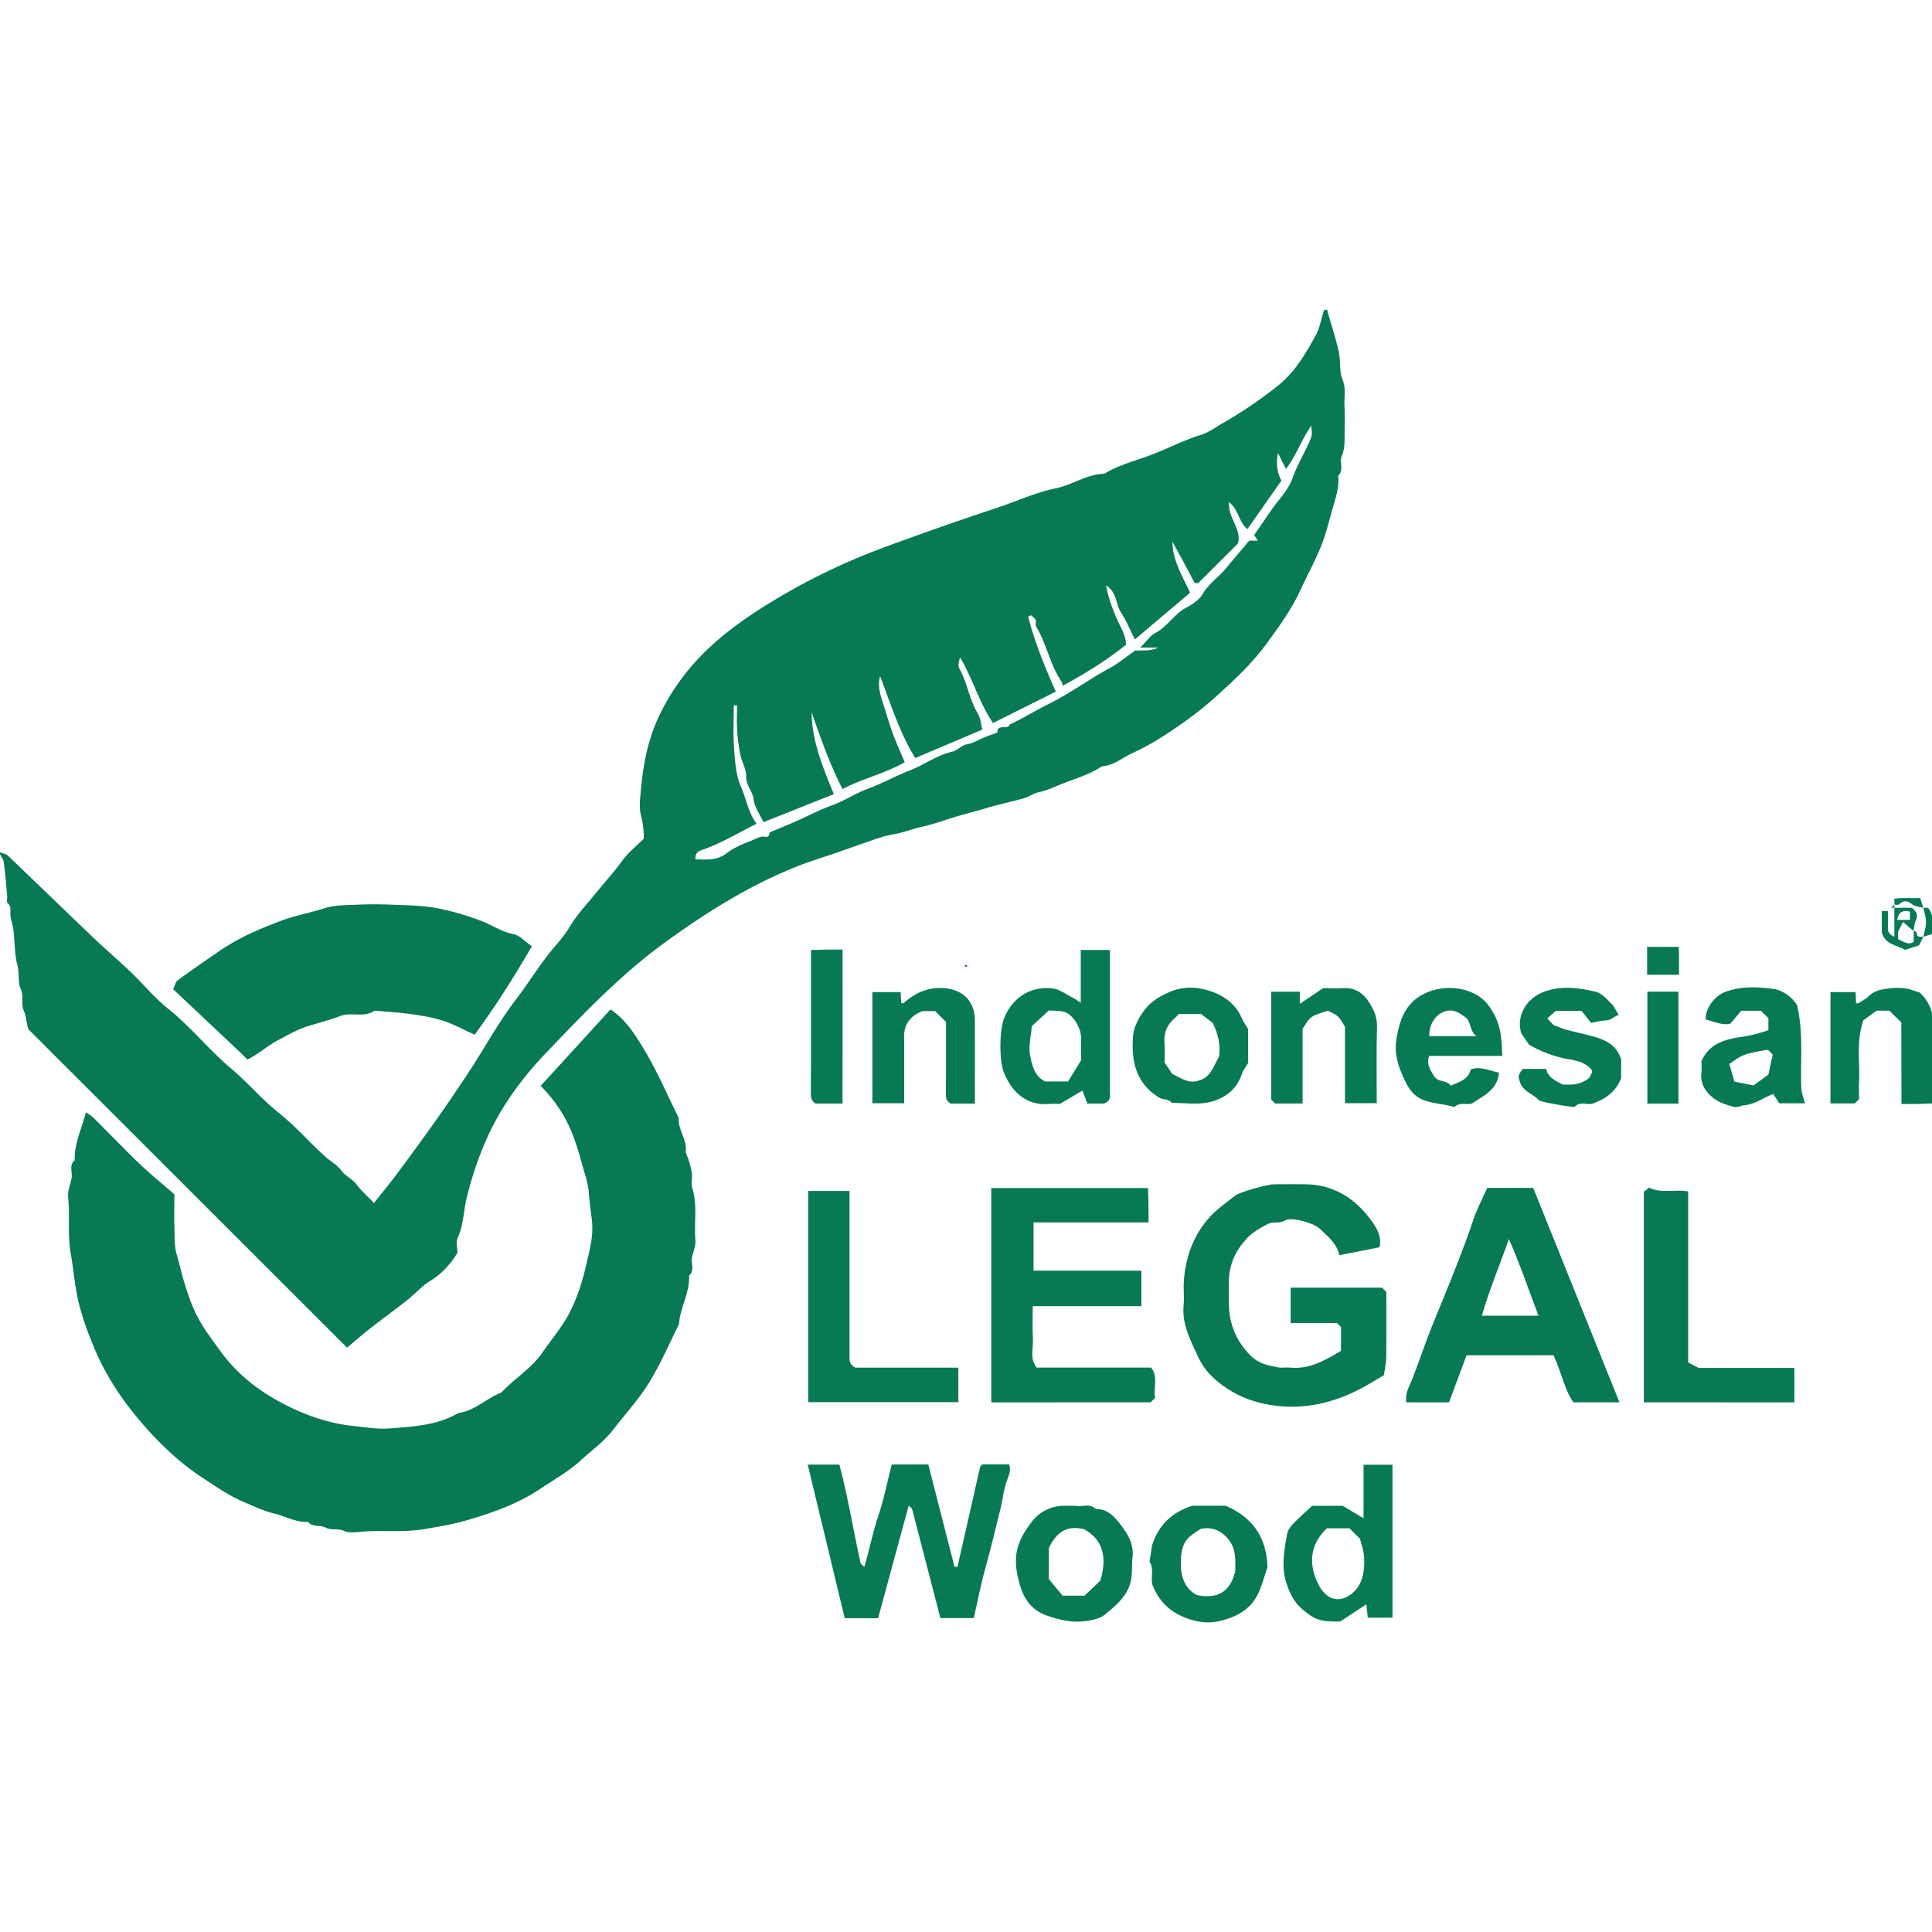<svg id="Layer_1" data-name="Layer 1" xmlns="http://www.w3.org/2000/svg" viewBox="0 0 2000 2000"><defs><style>.cls-1{fill:#d00f1d;}.cls-2{fill:#077a53;}</style></defs><title>logo_indonesian_legal_wood</title><path class="cls-1" d="M1001.64,1000l-1.76,1-1.52-1.65,2.33-.35C1001,999.32,1001.33,999.63,1001.64,1000Z"/><path class="cls-2" d="M387.13,1245.37c8.59-10.86,16-19.81,23-29.15,13.82-18.62,27.58-37.3,41-56.24q18.1-25.63,35.29-51.92c15.94-24.4,29.93-50.24,47.59-73.28,14.52-18.94,26.65-39.62,42.6-57.6a133.47,133.47,0,0,0,13.85-18.92c7.41-12.21,17.56-22.77,26.61-34s18.82-21.79,27.31-33.53c6.1-8.43,14.64-15.09,22.09-22.54a90.88,90.88,0,0,0-2.87-23.7c-2.07-7.76-1.06-16.57-.33-24.82,2.43-27.64,7.31-54.67,19.75-80a233.55,233.55,0,0,1,42.52-60.65c23.25-23.85,50.09-42.24,78.57-59.31a675.42,675.42,0,0,1,72.73-37.57c24.7-11,50.52-20,76.1-29.19,26.54-9.59,53.31-18.56,80-27.55,19.95-6.72,39.37-15.66,59.91-19.86,17.42-3.56,32.26-14.74,50.4-15.14,14.61-8.9,31.23-13.17,47-19,17.85-6.54,34.62-15.57,52.84-21.16,7.79-2.39,14.7-7.59,21.72-11.58a462.73,462.73,0,0,0,57.42-38.86c18.27-14.37,28.76-33,39.51-52,4.46-7.89,5.91-17.49,8.87-26.73l3.24-.59c3.72,14.78,9,29.09,12.14,44.32,2,9.52.22,19.47,3.82,28.23,3.78,9.2,1.48,18.3,2,27.4.59,9.94.18,19.95.12,29.94,0,7.45.07,14.69-3,22-2.58,6.14,2.63,14.22-3.62,20.13,1.36,13-3.38,25-6.74,37.15-3.42,12.4-6.58,25-11.45,36.84-6.44,15.63-14.62,30.54-21.7,45.91-8.8,19.08-21.19,35.83-33.38,52.72-15.19,21.06-34.16,38.74-53.22,55.95-17.54,15.84-36.88,29.77-57,42.51a265.29,265.29,0,0,1-29.94,16.24c-10.22,4.74-19.09,12.69-31,13.4-14.33,9.5-30.94,13.66-46.51,20.26-6.26,2.66-12.24,5.18-18.94,6.59-5.41,1.13-10.25,4.79-15.63,6.32-12.94,3.68-26.19,6.3-39,10.23-11.87,3.63-24,6.48-35.73,10.21-10.27,3.26-20.63,6.87-31,9.16-10.17,2.24-19.8,6.22-30.29,7.91-10.22,1.65-20.64,6-30.86,9.42-11.63,3.91-23.27,8.26-34.85,12.08-11.19,3.69-22.63,7.45-33.47,11.72a491.37,491.37,0,0,0-61,29.46c-26.37,14.89-51.49,31.73-76.08,49.66-45.4,33.11-83.79,73.51-122.24,113.71-24.26,25.35-45.44,53.94-60.28,86.29a354.84,354.84,0,0,0-21.95,64.17c-3.32,13.6-3.16,27.94-9.25,41-1.91,4.11-.3,9.85-.3,15.53-7,11.54-15.95,21.56-28.23,29.12-8.62,5.3-15.5,13.34-23.54,19.67-12.89,10.17-26.21,19.81-39.13,29.93-8.39,6.58-16.41,13.63-23.34,19.42L29.61,1065.67c-2.45-5.25-1.92-12.47-5.17-19.88-2.87-6.56.46-14.27-3-22-3.23-7.18-1.17-16.5-3.5-25.08-3.05-11.22-2.51-23.38-3.89-35.09-.6-5.14-2.34-10.15-3.18-15.28-.75-4.64,1.58-9.79-3.23-13.77-1.09-.91,0-4.26-.19-6.46-1-11.75-2-23.51-3.43-35.21-.34-2.75-2.4-5.28-5.19-11.06,5.08,2,7.69,2.31,9.21,3.76,29.83,28.52,59.45,57.26,89.32,85.75,12.62,12,25.92,23.35,38.52,35.4C148.67,1019,160,1033,173.78,1044c23.79,19,42.63,42.93,65.7,62.33,17.26,14.52,31.74,31.93,49.23,45.8,17.33,13.74,31.54,30.37,47.78,45,5.5,5,12.51,8.71,16.78,14.51,4.47,6.09,11.46,8.67,15.89,14.61C373.74,1232.43,379.68,1237.58,387.13,1245.37Zm793.25-575c6.67-6.67,10.27-12.36,15.43-15,12.72-6.56,19.6-19.78,32.28-26.38,6.47-3.38,13.49-8.14,17-14.18,6.31-10.76,16.49-17.35,24.09-26.54,7.93-9.59,16-19,24-28.59h8.94l-3.85-5.78c6.07-8.81,12-17.43,17.94-26,7.44-10.78,17.5-20.65,21.67-32.57,5-14.27,12.88-26.86,18.7-40.54,2.17-5.11,1.4-9.09.76-14-9.83,13.88-15.21,30.32-26.1,44.66-3-5.94-5.26-10.43-8.32-16.5-1.94,10.59-1.27,19.34,3.61,28.56l-35.26,50.26c-9.23-7.66-9-20.38-19-27.93-1.33,16.35,13.11,27.24,9.36,42.61-13.38,13.38-27.1,27.11-40.85,40.8-.31.32-1,.32-1.49.38s-1.11,0-2.54,0c-3.63-6.85-7.42-14.09-11.29-21.28s-7.84-14.33-11.76-21.49c.15,19.49,10.32,35.09,18.22,52.8l-57.08,48.29c-5.29-10.45-9.18-19.95-14.65-28.42-5.32-8.23-3.69-20.17-15.19-27.55,2.23,12.78,6.18,22.62,10.29,32.6,4,9.82,10.51,19.05,10.3,28.89-21,16.88-42.78,30.08-65.51,42.48-.33-1.28-.33-3-1.14-4.21-12-17.61-15.42-39.21-26.44-57.3-1-1.62.5-4.64-.33-6.49-.91-2-3.17-3.41-4.84-5.08l-3,1.67c6.92,26.19,16.95,51.33,28.66,77.45L1028,748.45c-14.92-22-21.24-46.57-34.17-68-1,4-2.42,8.55-.82,11.4,8.34,14.9,10.36,32.3,19.36,47,2.82,4.61,3,10.81,4.5,16.43l-69.37,29.46C930.65,757.43,922,728.3,911.08,700c-3.14,11,.81,20.74,3.88,30.61s5.93,19.72,9.49,29.35,7.84,18.88,12.13,29.09c-20.9,12-44.36,17.08-64.4,27.78-13.35-25.92-22.6-52.66-32-79.45.26,30.09,11.83,57.18,23,84.73l-72.89,29c-3.91-8.58-9.3-15.83-10.18-23.59-1-8.68-8-14.52-7.68-23.82.24-7.32-4.46-14.67-6-22.21a181.39,181.39,0,0,1-3.34-25.22c-.56-8.66-.12-17.38-.12-26.07h-3.33c0,14.61-.87,29.28.25,43.81,1,13.59,1.71,28.12,7.09,40.21,5.57,12.54,7.35,26.56,16.22,38.54-19,9.4-36.56,20.23-56.11,27-4.35,1.52-7.79,3.32-7.11,9.92,11.11-.13,21.73,1.66,31.95-6.25,7.57-5.87,17-9.74,26-13.23,4.69-1.81,9.39-5.3,15.14-3.79.77.21,1.85-.76,2.78-1.18.39-1.51.78-3,.91-3.54,9.54-4,18.57-7.66,27.48-11.58,12.19-5.37,24-11.75,36.52-16.22,13.16-4.71,24.7-12.57,37.73-17.4,14.92-5.54,29-13.33,43.66-19.07,14.85-5.83,27.81-15.72,43.65-19.28,5.32-1.19,9.75-6.75,15-7.59,6-1,10.68-3.8,15.84-6.19s10.54-4,15.83-6c-.2-9.69,10.77-2.22,12.88-8.37,14-6.59,27.21-14.77,41-21.64,21.86-10.91,41.45-25.4,62.81-37,9.17-5,17.29-11.87,25.7-17.77,8.07-.7,16.13.84,23.88-3.22Z"/><path class="cls-2" d="M180.51,1236.38c0,12.74-.32,24.38.11,36,.33,9-.31,17.83,2.53,27.11,2.38,7.75,4.09,16,6.42,24C201,1362.92,209,1372.27,228.4,1399c20.28,27.9,47.35,46.7,77.94,60.49,18.82,8.49,38.63,14.53,59.8,16.7,12.32,1.26,24.63,3.51,36.92,2.53,24.51-2,49.39-3,71.51-16,17.08-2.3,29.07-15.31,44.46-21.17,13.49-14.6,31-24.61,42.71-41.75,9.46-13.83,20.55-26.5,28.24-41.68s12.85-31.34,16.7-48c3.47-15.05,7.75-30.08,6.17-45.49-1-10.07-2.66-20.05-3.34-30.24-.62-9.17-3.9-18.2-6.38-27.19-2.6-9.43-5.32-18.84-8.56-28.06a145.65,145.65,0,0,0-34.9-55L632,1044.94c15.74,10.49,25,25.54,33.64,39.65,14.18,23.1,24.85,48.37,37,72.72-.92,11.92,8.27,21.61,7.3,33.68-.27,3.31,2.13,6.8,3.08,10.26,1.24,4.5,2.72,9,3.24,13.6.55,4.93-1.11,10.36.34,14.89,5.66,17.69,1.71,35.77,3.27,53.57.59,6.75-2.37,12.4-3.53,18.59s3.09,13.3-3,18.68c.82,16.69-8.2,31.26-10.22,47.34-.13,1.06.05,2.26-.4,3.16-12.18,24.43-22.59,49.83-38.78,72.1-9.13,12.56-19.48,24.22-28.88,36.46-9.71,12.64-22.32,21.56-33.61,31.93-12.61,11.58-28,20.17-42.37,29.78-23.36,15.61-49.69,24.79-76.28,32.56-13.93,4.07-28.61,6.44-43.11,8.94-20.83,3.58-41.36,1.26-62,2.49-7.18.43-15.35,2.18-21.37-.5-6.54-2.92-13.46-.45-18.6-3.2-6.23-3.33-14.09-.38-19.1-6.22-12.42.66-23.13-5.88-34.75-8.61-10.87-2.55-21.29-7.64-31.58-12-14.66-6.14-28.06-15.5-41.51-24.25-25.78-16.78-47.91-38.21-67.39-61.47-18.9-22.58-35.19-47.54-46.55-75.34-6.66-16.29-12.69-32.51-16.4-49.82-3.24-15.11-4.35-30.47-7.1-45.41-3.62-19.74-.85-39.19-2.77-58.63-.73-7.34,2.33-13.52,3.54-20.25,1.12-6.2-3-13.33,3.24-18.62-.58-17.2,7.18-32.37,11.52-49.63,2.89,2,5.21,3.21,7,4.94,4.83,4.57,9.45,9.36,14.16,14.07,11.77,11.77,23.24,23.84,35.38,35.21C156.9,1216.42,169.1,1226.45,180.51,1236.38Z"/><path class="cls-2" d="M550.62,979.62c-18.28,31.19-37.21,61.63-59.24,91.51-11.44-5.16-21.86-11-33-14.56-10.85-3.5-22.36-5.26-33.71-6.86-12.19-1.71-24.53-2.35-36.81-3.46-10.87,7.74-23.83,1-35.87,5.62-10.83,4.17-22.52,7-33.81,10.58-11.09,3.53-20.57,9.27-30.62,14.5-10.71,5.57-19.4,14-31.45,19.88-2.72-2.69-5.67-5.76-8.76-8.67-22.34-21.06-44.71-42.09-68.07-64.08,1.56-3.2,2.27-7.51,4.8-9.36,14.33-10.57,29-20.66,43.72-30.7,19.67-13.43,41.38-22.7,63.58-31,14.51-5.44,29.79-8,44.5-12.82,10.43-3.39,22.18-3.13,33.38-3.64,12.16-.56,24.38-.55,36.54,0,15.63.67,31.49.69,46.74,3.61A268,268,0,0,1,499.9,954c10.46,4.09,19.75,10.78,31.33,12.94C537.75,968.11,543.29,974.58,550.62,979.62Z"/><path class="cls-2" d="M1428.08,1291.18l-41.56,8.18c-2.59-12.17-12.12-19.53-20.51-27.62-5.89-5.69-29.35-12.34-35.65-8.4-6,3.74-11.7,1-16.95,3.29-8.52,4.34-16.78,8.75-23.41,16.11-11.45,12.7-17.87,27.06-17.86,44.21,0,7.76-.1,15.52,0,23.27.33,21,8,38.87,23,53.66,8,7.82,18.14,9.89,28.42,11.69,3.76.65,7.77-.24,11.61.16,20.22,2.08,36.49-7.49,53-17.3v-24.75l-4.08-4.09h-48v-36.65h94.51l4.53,4.52c0,22.6.18,45.31-.12,68-.08,6.21-1.62,12.4-2.42,18.13-8.84,5.16-16.7,10.19-25,14.46-27.45,14.2-56.81,21-87.45,17.11-15.1-1.89-30.52-6.41-43.88-14.08-15-8.61-28.77-20.54-35.86-36.2-7.58-16.76-17.11-33.7-15.13-53.63.82-8.23-.35-16.65.23-24.92,1.63-23.44,8.74-44.7,24-63.26,8.44-10.25,19.08-17.47,29.25-25.41,5-3.89,33.7-11.68,40-11.7,11.08,0,22.17-.2,33.25,0,28.11.56,49.77,13.92,66.17,35.67C1424.69,1270.12,1430.8,1279.9,1428.08,1291.18Z"/><path class="cls-2" d="M1026.14,1451.73V1229.85h162.32c.15,5.24.38,11.14.46,17s0,12,0,18.58h-119v50h111.66v36.74H1069.12c0,11.43-.55,22.39.17,33.26.66,10-3.68,20.82,3.81,30.28h118.56c7.81,10.13,2,21.47,4.1,31.35l-4.61,4.61Z"/><path class="cls-2" d="M1455.52,1451.7c0-5.27.1-9.33,2.27-14.27,7.82-17.8,13.8-36.4,20.74-54.6,4.75-12.44,9.93-24.71,14.93-37,11.18-27.55,22.37-55.07,31.79-83.3,3.71-11.13,9.35-21.62,14.29-32.8h47.63c29.59,73.54,59.2,147.12,89.3,221.94h-47.78c-9.56-14-12.59-32.27-20.49-48.69h-90c-5.67,15.19-11.76,31.52-18.19,48.77ZM1592.61,1362c-9.92-26.12-18.35-51.33-30.56-79.26-10.1,28.37-20.48,52.77-28,79.26Z"/><path class="cls-2" d="M923.11,1516H961c9,35.3,17.88,70,27,105.68l3.13.52q11.76-52,23.48-103.63c.21-.92,1.5-1.59,2.61-2.69h27.51c1.73,5.5.47,9.79-1.76,15.19-3.91,9.47-4.7,20.19-7.17,30.3-5,20.61-10,41.22-15.71,61.67-4.73,17-8,34.42-12,52H973.49q-14.62-56.6-29.27-112.82c-.34-1.29-2.19-2.18-3.59-3.48Q924.7,1617.28,909,1675.18H874.47c-12.7-52.68-25.43-105.49-38.32-159h32.79c8.78,32.78,14.24,67.24,22,102.37l3.77,3.55c5.36-17.59,8.54-35.4,14.41-52.58S918.36,1534.52,923.11,1516Z"/><path class="cls-2" d="M1701.71,1451.69v-218l5.46-4.28c12.64,6.53,26.6,1.38,40.4,3.94v177.15l10.87,5.59h99.11v35.63Z"/><path class="cls-2" d="M836.67,1232.91h42.75V1402.2c0,4.88-.94,10.1,6,13.58H992.07v35.73H836.67Z"/><path class="cls-2" d="M1358.37,1558.81h31.57l21.62,12.9v-55.47h29.93v158.37h-25.58c-.39-3.74-.87-8.26-1.45-13.81l-27,17.74c-11,0-21.06.52-31-6.27-13.7-9.33-19.64-17.71-24.71-33.23-5.66-17.35-2.29-33.81.58-50.55.65-3.83,3.23-7.83,6-10.71C1344.94,1570.83,1352.27,1564.49,1358.37,1558.81Zm38.59,23.27h-23.3c-18.86,17.75-18.81,39.07-8.34,59,7.32,13.93,19.25,18.19,31,10.82,9.68-6,14.11-15.5,15.44-26.38a70.56,70.56,0,0,0,0-16.56c-.6-5.1-2.38-10.07-3.83-15.87Z"/><path class="cls-2" d="M1118.79,1038V983.39H1149v14.5q0,65.7,0,131.4c0,4.82,1.78,10.4-6.46,13.09h-16.87l-5.12-13.43-23.38,13.82a103.17,103.17,0,0,0-10.81,0c-21.1,2.1-37.76-9.48-47.07-32.43-5.08-12.5-4.68-43-.09-55.42,8-21.66,27.77-34.72,50.75-31.65,7.25,1,13.94,6.26,20.83,9.69C1113,1034.11,1115,1035.59,1118.79,1038Zm-13.15,81.51,13.41-21.7c0-8.11.19-16.41,0-24.69-.3-9.87-8.87-23.26-17.26-25.58-5.63-1.55-11.79-1.17-16-1.52l-17.65,16.23c-.73,10.17-3.75,21.27-1.61,31.26,2,9.47,4.53,20.86,15.48,26Z"/><path class="cls-2" d="M1316,1026.62h29.57v12.5l24.18-16.17c7.25,0,14.41.29,21.54-.06,12.91-.63,21.15,6.49,27.18,16.54,4.29,7.17,7.31,14.64,7,23.79-.75,26-.27,52.06-.27,78.82h-32.89v-79c-6.4-11.19-6.4-11.19-17.74-16.76-18.07,5.65-18.07,5.65-26.13,18.9v77.18H1320l-4-4Z"/><path class="cls-2" d="M1860.27,1040.35c6.83,29.17,3.35,57.7,4.42,86.06.19,5,2.34,9.9,3.8,15.72h-26.58l-6.27-9.69c-10,3.7-18.67,10.81-30.15,11.75-3.1.26-7.37,2.56-10.59,1.66-6.86-1.91-14.16-4-19.8-8.11-8.88-6.44-15.23-15.14-13.8-27.38.45-3.83.07-7.75.07-11.7,8.11-19.17,25.61-23,43.36-25.58a141,141,0,0,0,25.91-6.67v-12.5l-7.84-7.58h-20.32l-11,13.2c-7.57,2.46-16.53-1.86-25.75-4.11-.45-11,8.35-24,20-28.5,16.19-6.2,33.43-5.36,49.79-3.25C1845.29,1024.92,1855,1032.1,1860.27,1040.35Zm-30.2,46.3c-6.58,1.21-11.15,1.85-15.62,2.92a55.14,55.14,0,0,0-11.72,3.7c-4.16,2.06-7.85,5-12.56,8.18,1.82,6.24,3.54,12.17,5.33,18.29l19.83,3.83,15.26-11.09,4.56-20.75Z"/><path class="cls-2" d="M1113.77,1558.78c5.93,1.66,14.12-3.14,20.58,3.33,13.17-.25,20.56,9.46,27.1,18.09,6.78,8.94,12.44,19.4,10.94,31.9-.9,7.52-.16,15.27-1.41,22.71-2.79,16.58-15.36,26.81-27.14,36.59-5.48,4.54-14.26,6.07-21.78,6.94-13.3,1.55-26-1.58-38.81-6.09-15.16-5.36-23-16.83-27.11-30.34-8.31-27.57-5.43-44.11,12-66.6a42.06,42.06,0,0,1,34.43-16.54C1105.86,1558.82,1109.18,1558.78,1113.77,1558.78Zm-28,43.86v32l14.21,17.22h22.69l16.35-15.54c8.51-28.35-.32-43.93-16.51-53.17C1104,1578.47,1093.38,1586.55,1085.76,1602.64Z"/><path class="cls-2" d="M1555.15,1093.05h-75.67c-3.09,8.61,1.12,14.66,5.11,21,4.31,6.84,13.1,3.71,17.27,9.77,9.27-3.89,18.14-6.28,20.64-16.8,9.76-3.43,18.74,1.08,29.2,3.46-1.26,17.46-15.66,23.69-28.07,31.94-5.79,1.37-12.81-1.67-18.09,3.67-10.87-3.63-22.69-3.26-33.32-7.92-11.54-5.05-16-15.07-20.79-26-5.14-11.75-7.88-23.53-6-35.65,3.08-19.43,8.65-37.76,28.7-47.76,22.27-11.12,53.13-6.66,66.71,12,5.11,7,9.24,14.49,11.38,23.62S1554.74,1082.23,1555.15,1093.05Zm-27-20.44c-7.53-6.56-4.91-14.75-11-19.38-5.54-4.21-11.14-8.17-18.55-6.94-11.32,1.88-19.6,13.42-19,26.32Z"/><path class="cls-2" d="M1268.9,1558.78c29,12.4,42.38,34,43.18,63.72-5.15,14-7.47,29.18-19,40.45-8.66,8.44-19.7,12.5-30.34,15.09-14,3.41-28.78.46-42-6.2s-22.52-17.38-27.83-31.44c-1.88-8.05,2-17.17-2.91-23.5,1.13-7.38,2.08-13.59,2.66-17.42,6.92-20.73,19.7-33.43,41.37-40.7Zm9.85,68c-.15-10.21,2-24.4-9.23-35.74-7.36-7.47-15.8-10.45-26.09-8.51-14.58,8.64-20.66,14.13-21.06,34-.3,14.61,3.4,27.92,16.85,34.76C1258.93,1655,1272.86,1649.78,1278.75,1626.73Z"/><path class="cls-2" d="M1292.11,1100.46c-2.4,4-5.31,7.34-6.52,11.19-5.35,16.88-18.57,25.82-34,29.35-12.32,2.82-25.79.65-38.75.7-3-4.55-8.48-2.77-12.79-5.39-24.49-14.87-29-38.15-27.2-63.2.69-9.63,5.81-19.63,12.2-27.94,7-9.14,16.72-14.59,27-18.81,15.55-6.35,31.55-4.46,46.27,1.65,11.79,4.89,21.85,13.36,27.17,26,1.6,3.79,4.17,7.16,6.58,11.21Zm-49-50.88h-22.61c-1.51,1.53-3,3.22-4.64,4.66-7.87,6.79-11.26,15.18-10.39,25.66.59,7.12.12,14.32.12,20l7.9,11.78c9.25,4.57,17.36,10.43,27.16,7,12.73-3.09,15.43-14.87,21.22-24.66,2.13-12.91-1.54-25.4-6.54-35.17Z"/><path class="cls-2" d="M1968.25,1058.41c-4.44-4.36-8.38-8.22-12.37-12.15h-13.25c-5.05,3.68-10.18,7.41-13.65,9.92-7.72,22.14-3.38,43-4.48,63.57-.32,6,0,12.12,0,18l-4.49,4.5h-25.13V1027h26c.19,4,.36,7.7.53,11.51,1,0,2,.3,2.53,0,3.52-2.25,7.38-4.2,10.31-7.08,6.07-6,13.75-7.33,21.49-8.26a69.06,69.06,0,0,1,16.57,0c4.52.56,8.88,2.5,15,4.33,8.9,8.28,14.31,19.44,14,33.94-.64,26.55-.18,53.11-.18,80.83-5.23.18-10.54.44-15.86.53s-10.91,0-16.89,0Z"/><path class="cls-2" d="M1009.22,1142.47h-25c-5.12-2.85-5.08-7.11-5-11.68.14-24.33.06-48.66.06-72.89l-11.15-11.16H954.73a61.85,61.85,0,0,0-5.91,2.87c-8.79,5.5-13.05,13.25-12.91,23.87.29,22.64.09,45.28.09,68.6H903.08V1027h29.25c.2,3.87.4,7.59.6,11.31.89.09,2,.54,2.41.18,11.44-10.17,24.13-16.35,40.08-15.68,20.67.87,33.66,13.07,33.76,33.51C1009.32,1084.52,1009.22,1112.74,1009.22,1142.47Z"/><path class="cls-2" d="M1645.31,1115.74l2.93-6.08a9.43,9.43,0,0,0-1.14-2.89c-5.9-6.65-14.63-8.87-22.28-10.12a121,121,0,0,1-42-15.27l-8-11.69c-5.49-18.08,5.17-36.83,25.13-43.58,17.66-6,35-3.43,52.09.61,6,1.41,11.12,7.49,16,12.14,2.91,2.78,4.55,6.9,7.62,11.79-4.77,1.42-7.69,5.57-13.43,5.74-5.14.14-10.24,1.58-15.27,2.43l-9.78-12.43h-26.45l-9,7.9c3,3.11,5.61,5.92,6.48,6.85,6.13,2.24,9.91,4,13.87,5,9,2.41,18.18,4.22,27.15,6.78,12.31,3.52,23.94,8.22,29,23.7v19.43c-5.51,14.22-15.81,21.24-28.2,25.85-6.13,2.92-14-2.58-19.89,3.86-.92,1-35.38-5-36.82-6.59-6.24-7-17-9.07-20.07-19.66-1.56-5.44-2.4-5.21,3-13h24.3c2,8.73,9.28,12.27,17.34,16.24C1625.69,1122.69,1635,1124,1645.31,1115.74Z"/><path class="cls-2" d="M872.19,1142.41H844.25c-4.57-2.73-4.89-6.77-4.86-11.46.2-25.46.09-50.92.09-76.38v-71c5.18-.19,10.47-.47,15.76-.56,5.46-.1,10.92,0,17,0Z"/><path class="cls-2" d="M1705.37,1026.59h32.13v115.86h-32.13Z"/><path class="cls-2" d="M1705.08,1009.09V980.23h32.71c.65,9,.11,18.67.33,28.86Z"/><path class="cls-2" d="M1991,969.7c-1.32,2.72-2.64,5.44-4.3,8.84l-14.51,4.81c-8.27-5-20.78-5.16-24.17-18.24v-22h6.37c0,5.49.23,11-.06,16.48-.25,4.65,1.12,7.94,6.72,10V939.75h18.2c4.65,4.07,6.72,7.57,4,13-1.53,3-1.54,6.86-2.23,10.89-3.59-2.64-6.62-5.35-11-9.31-1.73,3.41-3,5.87-5.08,10.06v7.72c8.33,5,13.25,5.72,16.13,2.48V963.61c1.11.28,3.18,1.15,3.17,2C1984.12,971.17,1988.12,969.42,1991,969.7Zm-27.14-17.47h13.31v-8.48C1969.81,941.86,1965.47,944,1963.87,952.23Z"/><path class="cls-2" d="M1991,939.75h4.9c6.09,7.64,5.62,16.47,4.48,27l-9.38,3C1994.77,954.73,1994.77,954.73,1991,939.75Z"/><path class="cls-2" d="M1961.06,936.42v-6.08c8.35-1.3,16.88-.21,26.7-.68,1.1,3.4,2.18,6.75,3.25,10.09-3.86-1.11-8.51-1.24-11.43-3.55-5.11-4-9-4.56-13.76.11C1965,937.12,1962.68,936.42,1961.06,936.42Z"/><path class="cls-2" d="M1957.73,939.75l3.33-3.33v3.33Z"/><path class="cls-2" d="M1954.4,943.08l3.33-3.33Z"/></svg>